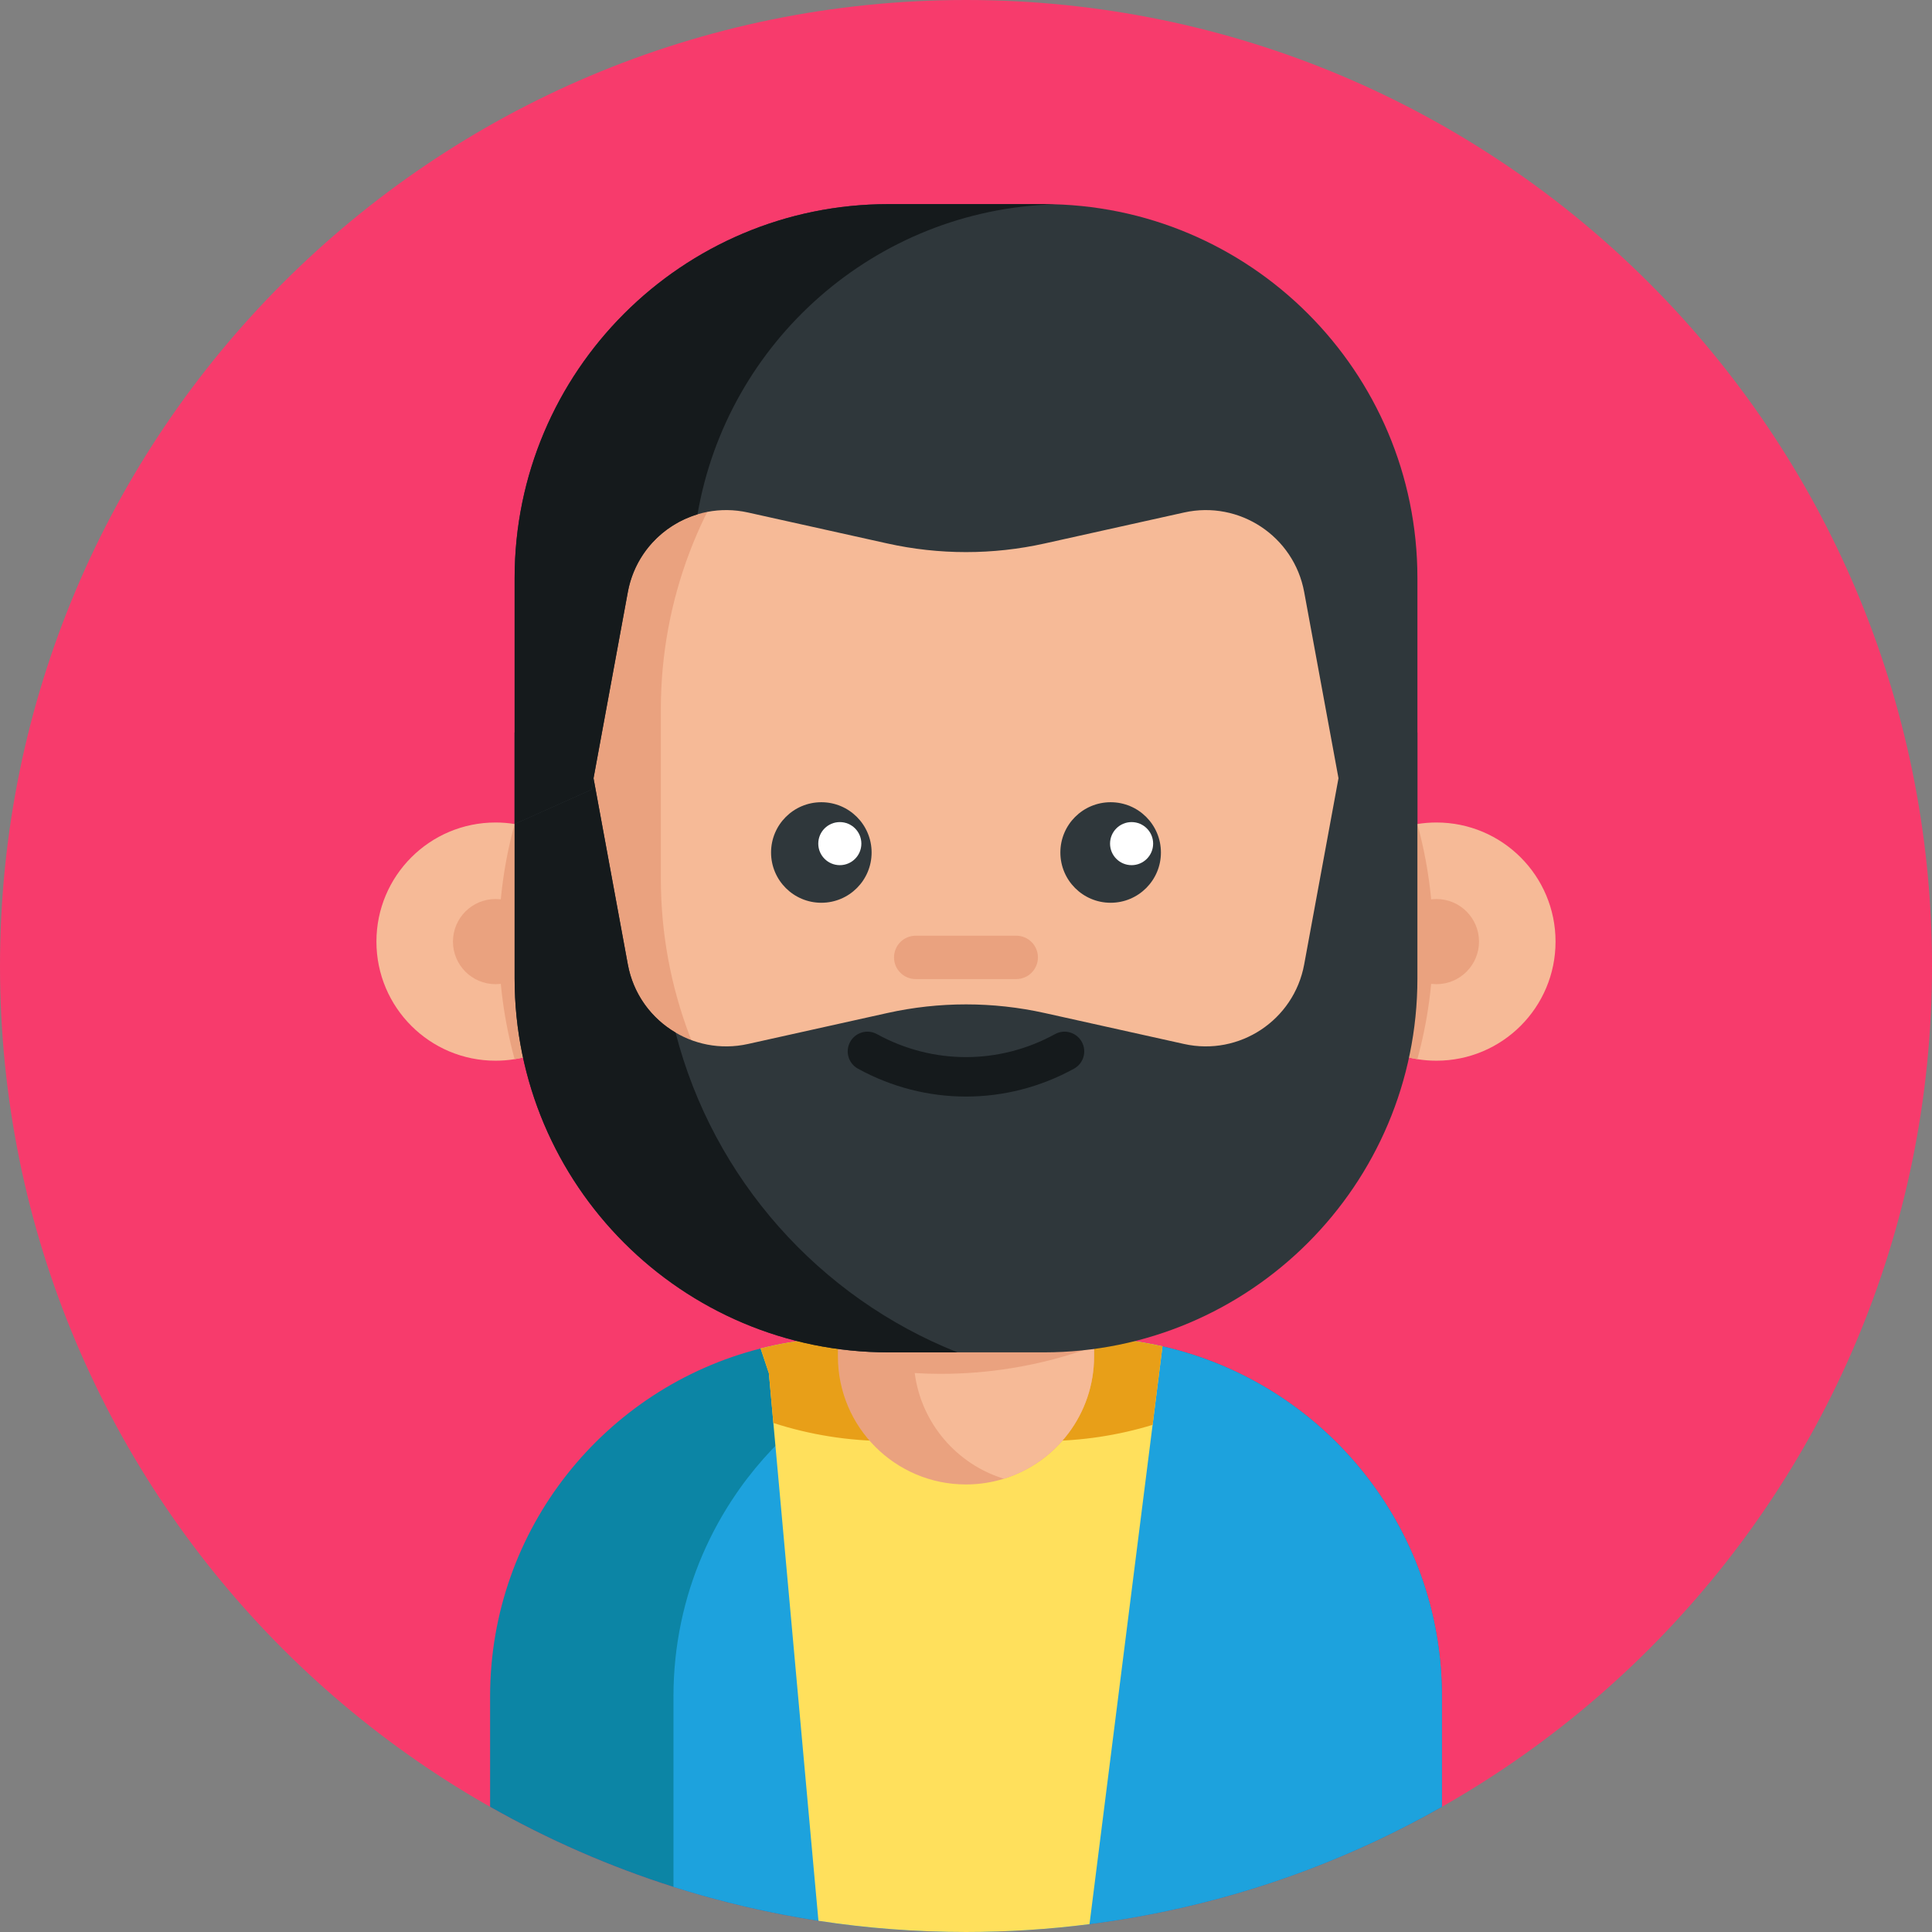 <svg height="512pt" viewBox="0 0 512 512" width="512pt" xmlns="http://www.w3.org/2000/svg"><rect x="0" y="0" width="512" height="512" fill="#808080" stroke="none"/><path d="m512 256c0 141.387-114.613 256-256 256s-256-114.613-256-256 114.613-256 256-256 256 114.613 256 256zm0 0" fill="#f73b6c"/><path d="m382.121 449.578v29.246c-28.223 16.008-59.789 26.812-93.391 31.094-10.723 1.371-21.641 2.082-32.727 2.082-13.312 0-26.363-1.016-39.109-2.969-13.168-2.016-26-5.047-38.422-8.984-17.031-5.402-33.301-12.551-48.59-21.223v-29.246c0-44.441 30.48-81.785 71.691-92.215 5.066-1.293 10.305-2.172 15.664-2.602 2.57-.207 5.16-.312 7.785-.312h61.949c7.254 0 14.316.805 21.098 2.34.062.012.137.031.199.043 42.297 9.676 73.852 47.531 73.852 92.746zm0 0" fill="#0c85a5"/><path d="m382.121 449.578v29.246c-22.727 12.895-47.613 22.414-74 27.855-1.566.324-3.145.637-4.723.93-7.387 1.391-14.887 2.457-22.484 3.176-6.07.598-12.215.973-18.402 1.129-2.16.055-4.336.086-6.508.086-8.414 0-16.719-.41-24.922-1.191-7.598-.742-15.098-1.809-22.484-3.199-10.273-1.922-20.324-4.461-30.125-7.562v-50.469c0-6.742.699-13.324 2.035-19.668 2.613-12.453 7.672-24 14.641-34.137.273-.418.562-.812.848-1.223 5.273-7.426 11.586-14.062 18.734-19.684 16.195-12.789 36.652-20.418 58.891-20.418h13.352c4.285 0 8.508.281 12.645.836 7.449.98 14.641 2.844 21.441 5.465 35.715 13.688 61.062 48.297 61.062 88.828zm0 0" fill="#1da2dd"/><path d="m308.07 356.789-2.621 20.816-3.043 24.062-13.676 108.25c-10.723 1.371-21.641 2.082-32.727 2.082-13.312 0-26.363-1.016-39.109-2.969l-1.141-12.559-10.805-119.371-1.191-13.195-2.184-6.543c5.066-1.293 10.305-2.172 15.664-2.602 2.57-.207 5.16-.312 7.785-.312h61.949c7.254 0 14.316.805 21.098 2.34zm0 0" fill="#ffe05c"/><path d="m308.07 356.789-2.621 20.816c-9.145 2.789-18.852 4.293-28.914 4.293h-41.062c-10.66 0-20.91-1.684-30.523-4.797l-1.191-13.195-2.184-6.543c5.066-1.293 10.305-2.172 15.664-2.602 2.57-.207 5.16-.312 7.785-.312h61.949c7.254 0 14.316.805 21.098 2.34zm0 0" fill="#e89f18"/><path d="m289.941 317.801v41.656c0 15.25-10.055 28.141-23.906 32.422-3.168.98-6.547 1.516-10.043 1.516-18.742 0-33.938-15.195-33.938-33.938v-41.656zm0 0" fill="#eaa27f"/><path d="m289.941 356.816v2.641c0 15.25-10.055 28.141-23.906 32.422-12.496-3.844-21.891-14.707-23.625-28.004 2.266.141 4.547.211 6.836.211 6.422 0 12.719-.512 18.852-1.52 7.555-1.211 14.855-3.156 21.844-5.75zm0 0" fill="#f6ba97"/><path d="m162.887 249.531c0 15.715-11.477 28.742-26.508 31.16-1.641.27-3.332.406-5.055.406-17.438 0-31.566-14.129-31.566-31.566 0-17.434 14.129-31.562 31.566-31.562 1.723 0 3.414.137 5.055.406 15.031 2.418 26.508 15.445 26.508 31.156zm0 0" fill="#f6ba97"/><path d="m162.887 249.531c0 15.715-11.477 28.742-26.508 31.16-2.73-9.926-4.188-20.375-4.188-31.16 0-10.781 1.457-21.23 4.188-31.156 15.031 2.418 26.508 15.445 26.508 31.156zm0 0" fill="#eaa27f"/><path d="m142.605 249.531c0 6.234-5.051 11.285-11.281 11.285s-11.285-5.051-11.285-11.285c0-6.23 5.055-11.281 11.285-11.281s11.281 5.051 11.281 11.281zm0 0" fill="#eaa27f"/><path d="m349.105 249.531c0 15.715 11.477 28.742 26.508 31.16 1.645.27 3.332.406 5.055.406 17.438 0 31.566-14.129 31.566-31.566 0-17.434-14.129-31.562-31.566-31.562-1.723 0-3.41.137-5.055.406-15.031 2.418-26.508 15.445-26.508 31.156zm0 0" fill="#f6ba97"/><g fill="#eaa27f"><path d="m349.105 249.531c0 15.715 11.477 28.742 26.508 31.16 2.73-9.926 4.188-20.375 4.188-31.16 0-10.781-1.457-21.23-4.188-31.156-15.031 2.418-26.508 15.445-26.508 31.156zm0 0"/><path d="m373.438 188.039v44.723c0 58.441-42.691 106.922-98.594 115.918-.188.031-.387.062-.574.098-5.945.949-12.051 1.418-18.277 1.418-64.855 0-117.438-52.578-117.438-117.434v-44.723c0-13.656 2.332-26.781 6.637-38.977 16.059-45.703 59.613-78.469 110.801-78.469h.012c6.215 0 12.328.48 18.285 1.418 56.172 8.777 99.148 57.387 99.148 116.027zm0 0"/><path d="m391.953 249.531c0 6.234-5.051 11.285-11.285 11.285-6.23 0-11.281-5.051-11.281-11.285 0-6.23 5.051-11.281 11.281-11.281 6.234 0 11.285 5.051 11.285 11.281zm0 0"/></g><path d="m373.438 188.039v44.723c0 58.441-42.691 106.922-98.594 115.918-.188.031-.387.062-.574.098-56.176-8.777-99.141-57.387-99.141-116.016v-44.723c0-58.641 42.977-107.25 99.16-116.027 56.172 8.777 99.148 57.387 99.148 116.027zm0 0" fill="#f6ba97"/><path d="m276.867 268.465 36.922 8.203c14.668 3.258 29.113-6.305 31.832-21.082l9.648-52.363 20.359-9.113v65.184c0 54.73-44.367 99.098-99.098 99.098h-41.055c-54.73 0-99.098-44.367-99.098-99.098v-65.184l20.359 9.113 9.645 52.363c2.723 14.777 17.168 24.34 31.832 21.082l36.922-8.203c13.746-3.055 27.988-3.055 41.73 0zm0 0" fill="#2f373b"/><path d="m253.742 358.387h-18.266c-54.73 0-99.098-44.363-99.098-99.098v-65.18l20.355 9.113 9.645 52.359c1.453 7.898 6.258 14.312 12.652 18.055 9.949 38.734 38.059 70.195 74.711 84.75zm0 0" fill="#151a1c"/><path d="m255.996 290.602c-9.836 0-19.668-2.465-28.633-7.391-2.531-1.391-3.453-4.566-2.062-7.098 1.391-2.527 4.566-3.449 7.094-2.062 14.777 8.125 32.422 8.125 47.199 0 2.527-1.387 5.703-.465 7.094 2.062 1.391 2.531.469 5.707-2.062 7.098-8.961 4.926-18.797 7.391-28.629 7.391zm0 0" fill="#151a1c"/><path d="m269.316 259.465h-26.645c-3.176 0-5.746-2.57-5.746-5.746s2.57-5.746 5.746-5.746h26.645c3.176 0 5.746 2.57 5.746 5.746 0 3.172-2.57 5.746-5.746 5.746zm0 0" fill="#eaa27f"/><path d="m230.984 225.922c0 7.359-5.961 13.32-13.32 13.32-7.359 0-13.324-5.961-13.324-13.32s5.965-13.324 13.324-13.324c7.359 0 13.32 5.965 13.32 13.324zm0 0" fill="#2f373b"/><path d="m307.656 225.922c0 7.359-5.965 13.32-13.324 13.32s-13.324-5.961-13.324-13.32 5.965-13.324 13.324-13.324 13.324 5.965 13.324 13.324zm0 0" fill="#2f373b"/><path d="m228.27 223.57c0 3.152-2.555 5.707-5.707 5.707s-5.711-2.555-5.711-5.707c0-3.152 2.559-5.707 5.711-5.707s5.707 2.555 5.707 5.707zm0 0" fill="#fff"/><path d="m305.594 223.57c0 3.152-2.559 5.707-5.711 5.707-3.152 0-5.707-2.555-5.707-5.707 0-3.152 2.555-5.707 5.707-5.707 3.152 0 5.711 2.555 5.711 5.707zm0 0" fill="#fff"/><path d="m235.137 144.02-36.922-8.203c-14.664-3.262-29.109 6.305-31.832 21.082l-9.645 52.363-20.359 9.113v-65.188c0-54.727 44.367-99.094 99.098-99.094h41.055c54.73 0 99.098 44.367 99.098 99.094v65.188l-20.359-9.113-9.648-52.363c-2.719-14.777-17.164-24.344-31.832-21.082l-36.922 8.203c-13.742 3.055-27.984 3.055-41.73 0zm0 0" fill="#2f373b"/><path d="m279.512 54.137c-47.629 1.41-86.82 36.434-94.668 82.168-9.207 2.758-16.594 10.449-18.465 20.598l-9.645 52.359-20.355 9.109v-65.18c0-54.73 44.367-99.098 99.09-99.098h41.062c.992 0 1.984.012 2.98.043zm0 0" fill="#151a1c"/></svg>